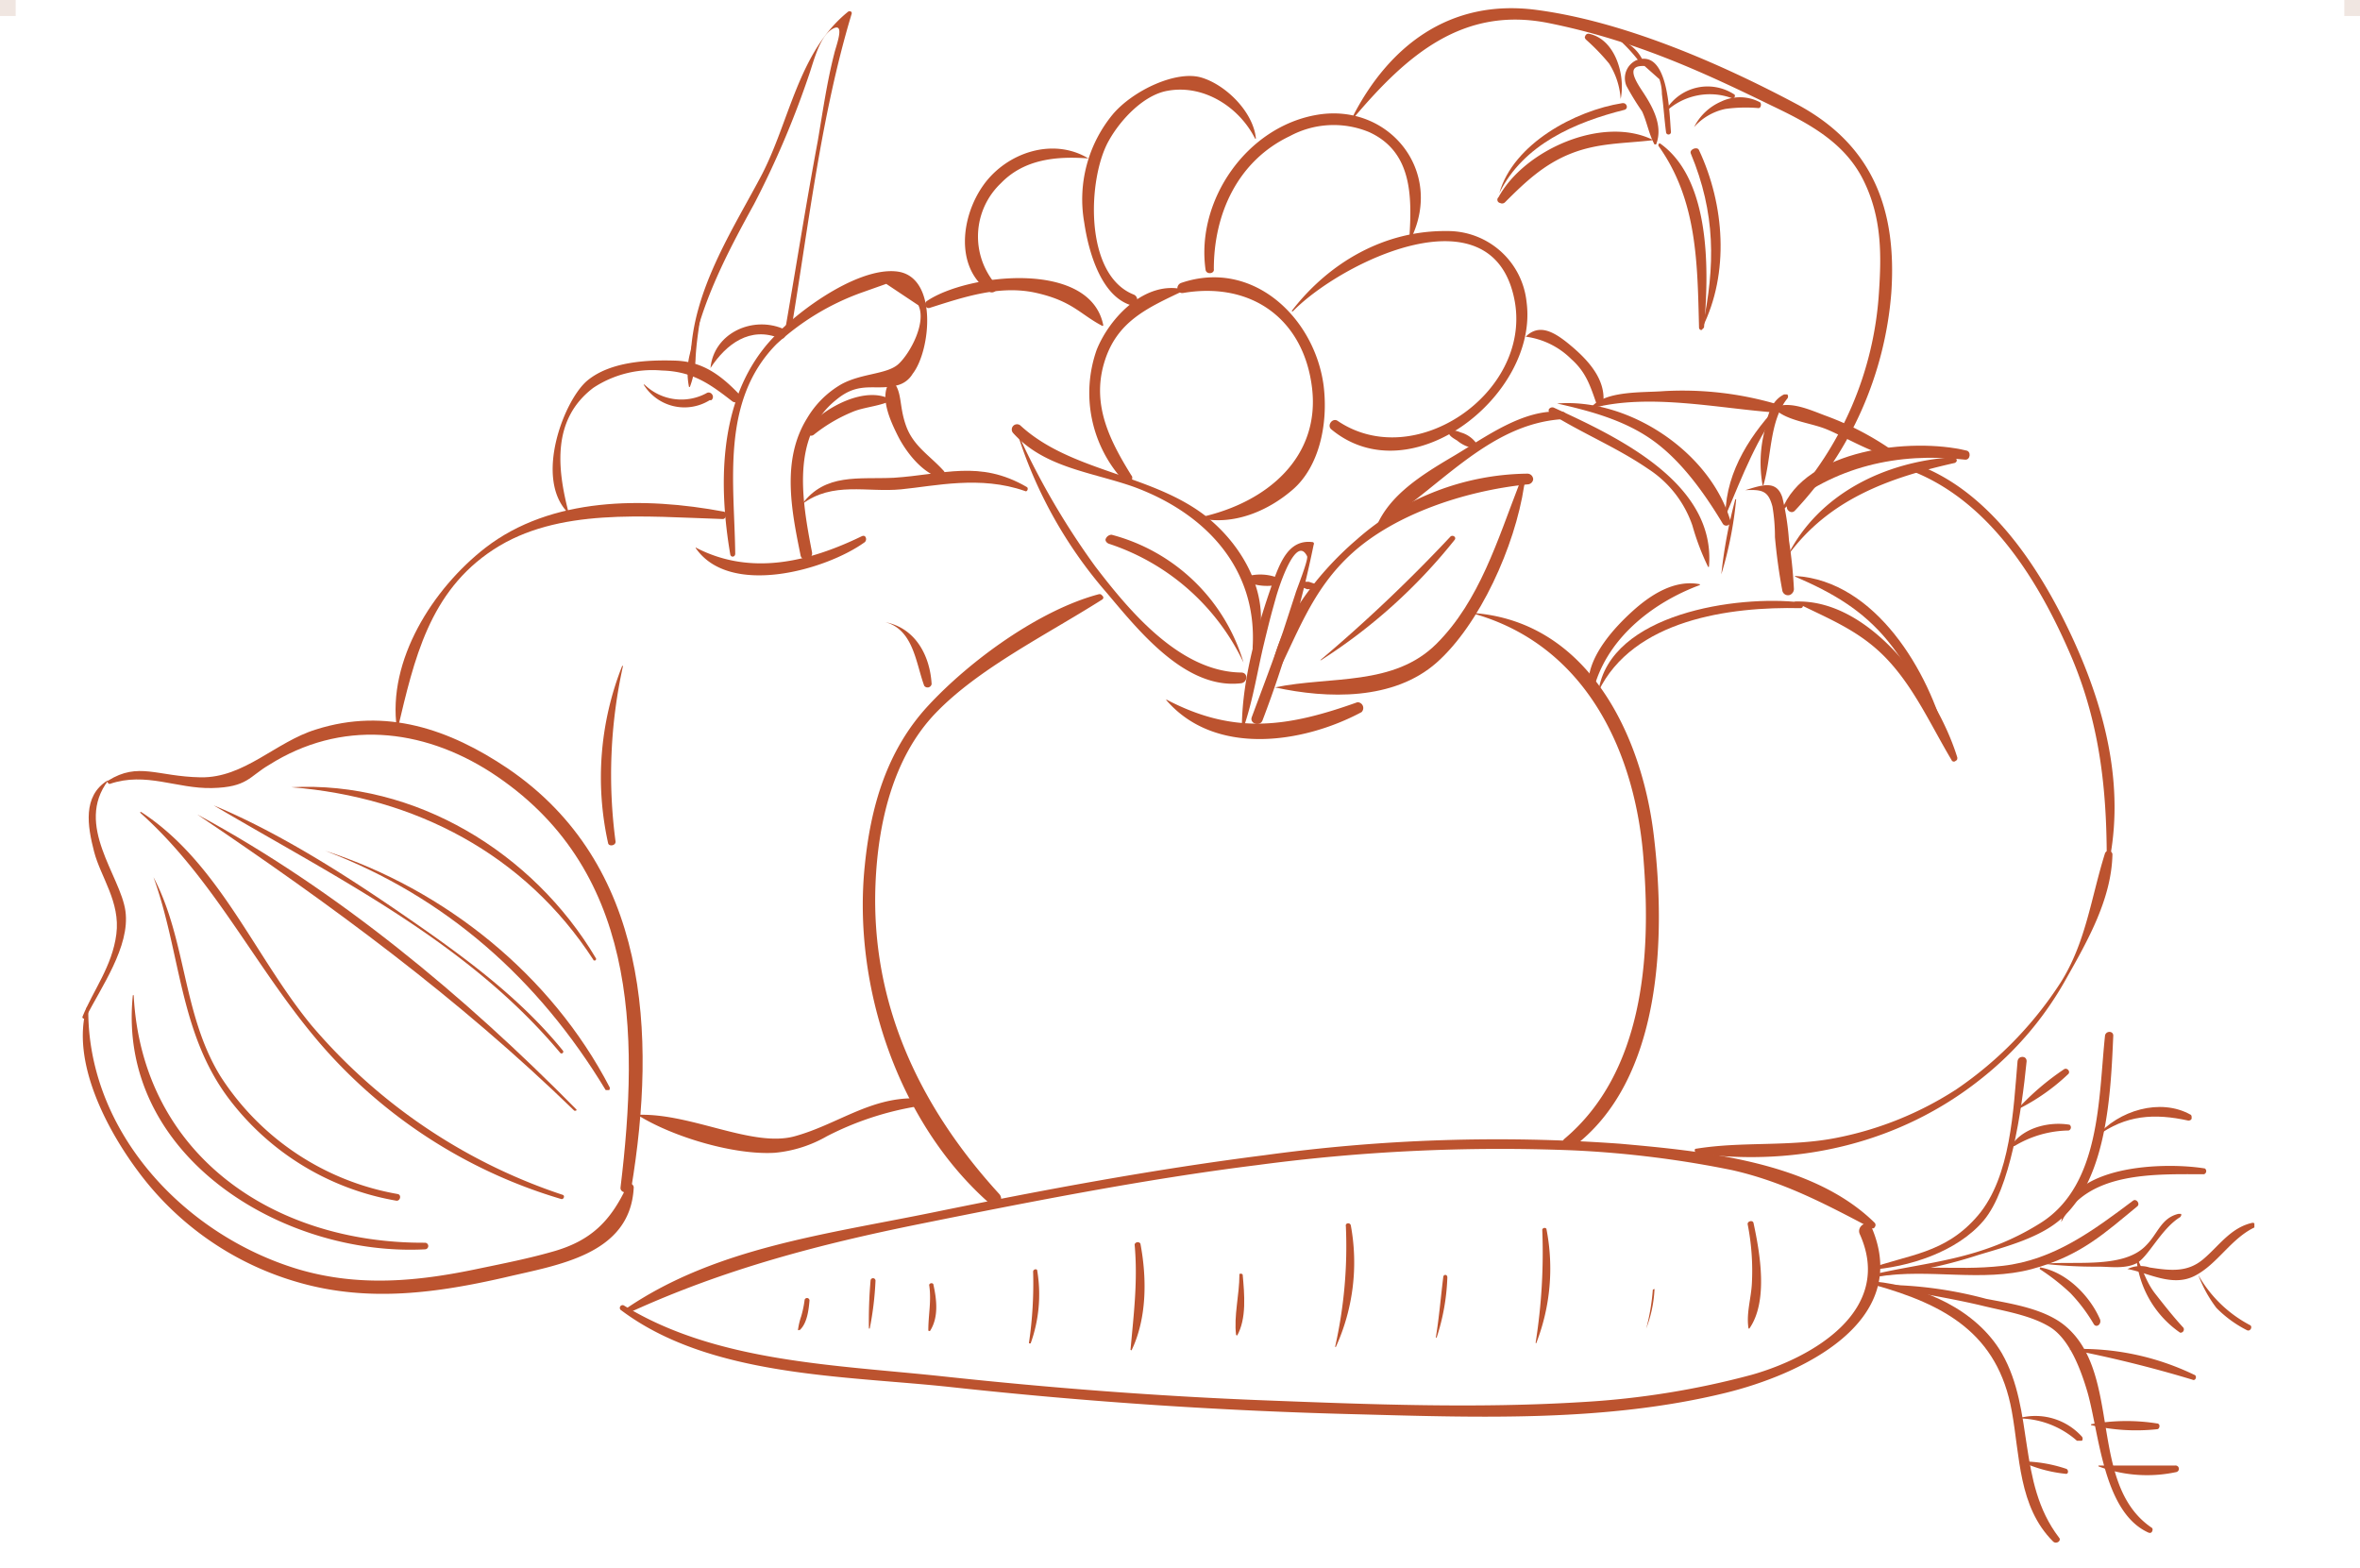 <svg id="Calque_1" data-name="Calque 1" xmlns="http://www.w3.org/2000/svg" xmlns:xlink="http://www.w3.org/1999/xlink" viewBox="0 0 286 190"><defs><style>.cls-1{fill:none;}.cls-2{clip-path:url(#clip-path);}.cls-3{fill:#bc532f;}.cls-4{fill:#f0e6e1;}</style><clipPath id="clip-path"><rect class="cls-1" x="10" y="1" width="263.2" height="185.96"/></clipPath></defs><g class="cls-2"><g id="Groupe_321" data-name="Groupe 321"><path id="Tracé_5763" data-name="Tracé 5763" class="cls-3" d="M68.9,62.1c-1.4-5.4-2-11.3,3-15.1a13,13,0,0,1,8.3-2.1c3.7.1,5.8,1.6,8.5,3.7.6.5,1.4-.3.9-.8-2.3-2.4-4.5-4-7.8-4.1s-7.8.1-10.6,2.4-6.5,11.8-2.4,16c0,.1,0,.1.1,0h0"/><path id="Tracé_5764" data-name="Tracé 5764" class="cls-3" d="M78,46.6a5.8,5.8,0,0,0,8,1.9h.2a.5.5,0,0,0,.1-.7.5.5,0,0,0-.6-.2,6.4,6.4,0,0,1-7.6-1h0c-.1,0-.1,0-.1.1"/><path id="Tracé_5765" data-name="Tracé 5765" class="cls-3" d="M86.1,44.6c1.9-2.9,4.8-5.1,8.4-3.6.7.3,1-.9.3-1.2-3.7-1.5-8.3.6-8.7,4.8h0"/><path id="Tracé_5766" data-name="Tracé 5766" class="cls-3" d="M83.7,43.4c1.3-6.8,4.4-12.7,7.7-18.7A111,111,0,0,0,98,9.2c.6-1.7,1.3-4.8,2.9-5.7s.4,2.1.2,3c-.9,3.5-1.4,7.1-2,10.6-1.4,7.5-2.6,15.1-3.9,22.6-.1.5.6.7.7.2C98,27.2,99.5,14,103.2,1.7c.1-.3-.2-.4-.4-.3-6.1,4.9-7.1,13.4-10.6,20s-8.3,13.9-8.5,22h0"/><path id="Tracé_5767" data-name="Tracé 5767" class="cls-3" d="M133.7,39.4c-1.6-8-16.6-6.2-21.4-2.9-.4.3-.1,1,.4.8,4.1-1.3,8.5-2.8,12.9-1.8s5.3,2.6,8,4a.1.1,0,0,0,.1-.1h0"/><path id="Tracé_5768" data-name="Tracé 5768" class="cls-3" d="M108.1,48.5c-3.1-1.9-8.2.9-10.2,3.3-.4.4.1,1.3.7.9a19.2,19.2,0,0,1,5-2.9c1.4-.5,3.1-.6,4.5-1.3h0"/><path id="Tracé_5769" data-name="Tracé 5769" class="cls-3" d="M143.5,35.1c-4.6-1.2-9,3.3-10.6,7.3a15.7,15.7,0,0,0,3.3,15.9.6.6,0,0,0,.9,0c.1-.2.2-.5,0-.7-2.6-4.2-4.8-8.5-3.3-13.6s5.3-6.7,9.7-8.8h0"/><path id="Tracé_5770" data-name="Tracé 5770" class="cls-3" d="M156.7,37.7c5.9-6,24.5-15.1,26.9-1,1.8,11-12.2,20.6-21.5,14.3-.6-.4-1.3.5-.8,1,9.7,8.1,25.2-4.2,23.7-15.4a9.6,9.6,0,0,0-9.6-8.6c-7.6-.1-14.3,3.8-18.8,9.6-.1.1,0,.2.1.1"/><path id="Tracé_5771" data-name="Tracé 5771" class="cls-3" d="M184.9,40.8a9.6,9.6,0,0,1,5.5,2.7c1.8,1.6,2.3,3.2,3.1,5.5a.4.4,0,0,0,.5.2c.2,0,.3-.2.3-.4.3-2.8-1.8-5.1-3.8-6.8s-3.9-2.9-5.6-1.2h0"/><path id="Tracé_5772" data-name="Tracé 5772" class="cls-3" d="M175.6,52.4c-.1.4.7.8,1,1a4.2,4.2,0,0,0,1.9.9c.3.1.5-.4.4-.6a3.5,3.5,0,0,0-1.9-1.3c-.2-.1-1.3-.5-1.4,0"/><path id="Tracé_5773" data-name="Tracé 5773" class="cls-3" d="M171,28.9c4-8.2-2.7-16.4-11.3-15s-14.8,10.4-13.6,18.8c.1.6,1.1.5,1-.1,0-6.7,2.9-13.1,9.2-16.1a11.2,11.2,0,0,1,9.6-.5c5.3,2.4,5.2,7.9,4.9,12.8h.2"/><path id="Tracé_5774" data-name="Tracé 5774" class="cls-3" d="M152.2,16.8c-.3-3.2-3.6-6.5-6.6-7.4s-8.2,1.5-10.7,4.4A16.2,16.2,0,0,0,131.4,27c.5,3.4,2,8.9,5.7,10,.8.2,1-1,.3-1.3-6.1-2.4-5.6-14.2-3-18.7,1.4-2.5,4.2-5.5,7.1-6,4.4-.8,8.7,2,10.6,5.8h.1"/><path id="Tracé_5775" data-name="Tracé 5775" class="cls-3" d="M131.9,19.2c-4.3-2.6-9.9-.7-12.7,3.2s-3.5,10.2.8,13a.6.6,0,0,0,.7-.9,8.9,8.9,0,0,1,.6-12.3c2.8-2.9,6.7-3.3,10.6-3h0"/><path id="Tracé_5776" data-name="Tracé 5776" class="cls-3" d="M164.2,14.1C170.5,6.7,177.3.7,187.7,2.8s18.6,5.9,27,10c4.4,2.1,8.8,4.4,11.1,9s2.2,9.2,1.9,13.7a41.6,41.6,0,0,1-11,25.6c-.5.5.3,1.3.8.8a43.5,43.5,0,0,0,11.7-26.4c.7-10.2-2.3-18-11.5-22.9s-20.9-10-31.5-11.4S168.3,5.7,164,14c0,.1.1.2.2.1"/><path id="Tracé_5777" data-name="Tracé 5777" class="cls-3" d="M200.7,17.5c.9-2.3-.5-4.7-1.7-6.5s-1.7-3.1.3-3l1.8,1.6a5.7,5.7,0,0,1,.3,1.8c.2,1.5.3,3.1.5,4.6a.3.3,0,1,0,.6,0c-.2-1.9-.2-10.2-4.2-8.7a2.4,2.4,0,0,0-1.2,3.1,32.1,32.1,0,0,0,1.9,3.1c.6,1.3.8,2.7,1.5,4h.2"/><path id="Tracé_5778" data-name="Tracé 5778" class="cls-3" d="M201,17.7c4.7,6.6,4.7,14.2,4.9,22a.3.3,0,0,0,.3.3l.3-.3c.6-6.6.9-17.9-5.3-22.3-.1-.1-.3.1-.2.3"/><path id="Tracé_5779" data-name="Tracé 5779" class="cls-3" d="M206.3,39.7c3.3-6.6,2.7-14.9-.4-21.5-.2-.5-1.2-.1-1,.4,3,7.2,3,13.6,1.4,21.1h0"/><path id="Tracé_5780" data-name="Tracé 5780" class="cls-3" d="M200.2,16.9c-6.1-2.9-15.5,1.3-18.6,7a.4.4,0,0,0,.2.7.5.5,0,0,0,.6-.1c2.4-2.4,4.7-4.6,8-5.9s6.4-1.2,9.8-1.6c.1,0,.1-.1,0-.1"/><path id="Tracé_5781" data-name="Tracé 5781" class="cls-3" d="M181.7,23.4c2.9-5.9,9.2-8.6,15.2-10.1.5-.2.2-.9-.3-.8-5.7.9-13.2,4.9-14.9,10.9h0"/><path id="Tracé_5782" data-name="Tracé 5782" class="cls-3" d="M196.4,12c.6-2.8-.6-7.2-3.8-7.9a.4.4,0,0,0-.5.3c-.1.1,0,.3.1.4A25.7,25.7,0,0,1,195,7.7a9.1,9.1,0,0,1,1.4,4.3h0"/><path id="Tracé_5783" data-name="Tracé 5783" class="cls-3" d="M196.2,4.8a19.3,19.3,0,0,1,2.7,3c.1.1.4,0,.3-.2a4.7,4.7,0,0,0-3-2.8h0"/><path id="Tracé_5784" data-name="Tracé 5784" class="cls-3" d="M201.8,13.6a7.8,7.8,0,0,1,8.1-1.7c.3.1.5-.4.2-.5a5.9,5.9,0,0,0-8.2,1.9l-.2.3h.1"/><path id="Tracé_5785" data-name="Tracé 5785" class="cls-3" d="M205.3,15.4a7,7,0,0,1,3.8-2.2,17.9,17.9,0,0,1,4-.1c.2,0,.3-.2.3-.4a.4.4,0,0,0-.1-.3,5.2,5.2,0,0,0-4.7-.1,6.6,6.6,0,0,0-3.3,3.1h0"/><path id="Tracé_5786" data-name="Tracé 5786" class="cls-3" d="M83.6,46.9a11,11,0,0,0,.7-3.6c.1-1.8.4-3.7.7-5.6,0-.1-.2-.2-.2,0l-1.2,5.2a9,9,0,0,0-.1,4h.1"/><path id="Tracé_5787" data-name="Tracé 5787" class="cls-3" d="M76.4,159c11.4-5.2,22.8-8.2,35.2-10.7s27-5.4,40.7-7.1a222.2,222.2,0,0,1,38.2-1.8,125.4,125.4,0,0,1,19.4,2.4c6.2,1.4,11.3,4.1,16.8,7,.2.1.4.1.5-.1a.4.4,0,0,0,0-.5c-7.6-7.5-20.9-8.7-30.9-9.6a207.1,207.1,0,0,0-43.1,1.4c-13.4,1.7-26.8,4.2-40,6.9S86.8,151.2,76,158.5c-.1.1-.2.3-.1.4s.3.2.5.2"/><path id="Tracé_5788" data-name="Tracé 5788" class="cls-3" d="M227.2,151.7h0"/><path id="Tracé_5789" data-name="Tracé 5789" class="cls-3" d="M75.3,158.8c10.8,8.1,27.1,7.9,40,9.3,16.5,1.8,33,2.9,49.6,3.3,14.7.4,29.9.9,44.2-2.6,9-2.2,22.7-8.5,17.7-20.1-.4-1-1.9-.1-1.4.9,4.1,9.2-5.7,14.9-13.1,17a100.9,100.9,0,0,1-20.4,3.3c-12.8.8-25.8.3-38.7-.2s-25.9-1.5-38.9-2.9-27.5-1.7-38.7-8.6a.3.3,0,1,0-.3.6"/><path id="Tracé_5790" data-name="Tracé 5790" class="cls-3" d="M226.4,153.9c4.9-.3,10.8-2.2,14-6s4.6-13.2,5.2-19.3c0-.7-1-.7-1.1,0-.5,5.8-.8,14-4.8,18.7s-8.5,4.7-13.3,6.5h0"/><path id="Tracé_5791" data-name="Tracé 5791" class="cls-3" d="M226.8,154.7a56.8,56.8,0,0,0,12.9-2.6c3.3-1,7.6-2.1,10.2-4.5,5.5-5,5.9-15.3,6.2-22.1,0-.6-.9-.6-1,0-.8,7.5-.5,18.1-7.8,22.7s-13.9,4.7-20.5,6.3h0"/><path id="Tracé_5792" data-name="Tracé 5792" class="cls-3" d="M227.6,154.7c6.2-1,12.6.7,18.6-.9s9-4.5,12.8-7.6c.4-.3-.1-1-.5-.7-4.8,3.6-9.6,7.2-15.8,7.9s-10.1-.5-15.1,1.2h0"/><path id="Tracé_5793" data-name="Tracé 5793" class="cls-3" d="M247.2,153.8a26.3,26.3,0,0,1,3.7,2.9,20,20,0,0,1,2.8,3.7c.3.6,1,.1.8-.5-1.2-2.8-4-5.7-7.2-6.3h-.1"/><path id="Tracé_5794" data-name="Tracé 5794" class="cls-3" d="M247.2,153.1a56.3,56.3,0,0,0,7.1.4c1.4,0,3.2.3,4.6-.4s3-4.2,5.3-5.6c.1-.1.2-.3.1-.4H264c-2.1.5-2.5,2.4-3.9,3.8-2.8,3-9.1,1.8-12.9,2.3h0"/><path id="Tracé_5795" data-name="Tracé 5795" class="cls-3" d="M258.9,152.5a12.4,12.4,0,0,0,5.3,9,.4.4,0,0,0,.4-.6c-1.2-1.3-2.3-2.7-3.4-4.1s-1.5-2.9-2.2-4.3h-.1"/><path id="Tracé_5796" data-name="Tracé 5796" class="cls-3" d="M257.9,153.8c2.6.5,5.4,2.2,8.1.8s4.3-4.4,7.1-5.8a.3.3,0,0,0-.2-.6c-2.6.6-4,2.8-5.9,4.4s-3.9,1.4-6.5,1a3.6,3.6,0,0,0-2.7.2h.1"/><path id="Tracé_5797" data-name="Tracé 5797" class="cls-3" d="M266.4,154.5a15.6,15.6,0,0,0,2.2,4,14.1,14.1,0,0,0,3.7,2.7c.4.2.7-.4.4-.6a15.4,15.4,0,0,1-6.3-6.1h0"/><path id="Tracé_5798" data-name="Tracé 5798" class="cls-3" d="M249.8,148.1c3.1-6.2,11.4-5.8,17.3-5.8a.4.4,0,0,0,.1-.7c-4.9-.8-16.8-.5-17.4,6.5h0"/><path id="Tracé_5799" data-name="Tracé 5799" class="cls-3" d="M254.1,137.7c3.5-2.6,7-2.8,11.1-1.9.2,0,.4-.1.4-.3s0-.3-.1-.4c-3.7-2.1-8.8-.5-11.4,2.6h0"/><path id="Tracé_5800" data-name="Tracé 5800" class="cls-3" d="M244.6,134.4a24.9,24.9,0,0,0,6-4.2c.4-.3-.1-.9-.5-.6a31.6,31.6,0,0,0-5.6,4.8h.1"/><path id="Tracé_5801" data-name="Tracé 5801" class="cls-3" d="M244.1,138.9a13,13,0,0,1,6.6-1.9.4.4,0,0,0,.1-.7c-2.4-.4-5.4.3-6.9,2.3-.1.2.1.3.2.3"/><path id="Tracé_5802" data-name="Tracé 5802" class="cls-3" d="M227.1,155.7c8.6,2.4,15,5.9,16.7,15.3,1,5.5.8,11.6,5,15.8.4.4,1.1-.1.7-.5-5.1-6.7-2.9-15.3-6.9-22.3-3.1-5.3-9.5-8.1-15.4-8.7-.3-.1-.3.3-.1.4"/><path id="Tracé_5803" data-name="Tracé 5803" class="cls-3" d="M245,171.9a10.8,10.8,0,0,1,6.7,2.7h.6a.4.4,0,0,0,0-.5,7.6,7.6,0,0,0-7.4-2.3h.1"/><path id="Tracé_5804" data-name="Tracé 5804" class="cls-3" d="M244.9,177.1a16.7,16.7,0,0,0,5.4,1.5c.4.1.4-.5.1-.6a17.1,17.1,0,0,0-5.5-.9h0"/><path id="Tracé_5805" data-name="Tracé 5805" class="cls-3" d="M228,155.8c4.2.9,8.4,1.5,12.5,2.5,2.5.6,5.6,1.1,7.9,2.5s3.7,4.9,4.6,8c1.4,5,1.9,14.4,7.3,16.9.2.1.4.1.5-.1s.1-.4-.1-.5h0c-7.7-5.3-3.5-18.6-10.4-24.4-2.5-2.1-6.5-2.7-9.6-3.3a49.2,49.2,0,0,0-12.7-1.7h0"/><path id="Tracé_5806" data-name="Tracé 5806" class="cls-3" d="M250.7,163.5a149.3,149.3,0,0,1,15,3.7c.4.2.6-.5.2-.6a31.5,31.5,0,0,0-15.1-3.1h-.1"/><path id="Tracé_5807" data-name="Tracé 5807" class="cls-3" d="M253.4,172.7a23.8,23.8,0,0,0,8,.5c.2,0,.3-.2.3-.4a.3.3,0,0,0-.3-.3,23.8,23.8,0,0,0-8,.1h0"/><path id="Tracé_5808" data-name="Tracé 5808" class="cls-3" d="M254.3,177.7a16.8,16.8,0,0,0,9.4.7.4.4,0,0,0-.1-.8h-9.3"/><path id="Tracé_5809" data-name="Tracé 5809" class="cls-3" d="M13,94.6c-3,1.9-2.4,5.5-1.6,8.6s3.2,6.1,2.7,10-2.8,6.8-4.1,10c-.1.2.3.4.4.1,1.8-3.6,5.4-8.6,4.8-12.9S9,100,13.1,94.6H13"/><path id="Tracé_5810" data-name="Tracé 5810" class="cls-3" d="M10.5,122.1c-1.9,6.5,2.4,14.7,6.2,19.8a36.7,36.7,0,0,0,19.8,13.6c8.3,2.3,16.4,1.2,24.7-.7,6.3-1.5,15.2-2.7,15.6-10.9,0-.4-.6-.7-.8-.2-2,4.3-4.4,6.7-9.1,8-2.8.8-5.8,1.4-8.7,2-7.5,1.6-14.7,2.3-22.1.1-13.9-4.2-25.6-16.8-25.4-31.7h-.2"/><path id="Tracé_5811" data-name="Tracé 5811" class="cls-3" d="M13.3,95c4.4-1.5,8.1.6,12.4.5s4.5-1.4,6.9-2.8c8.7-5.5,18.5-4.5,26.9.9,17.7,11.5,18,31.3,15.7,50.3-.1.7,1.2.9,1.3.1,3.1-18.7,2.1-39.3-15-50.9-7-4.7-14.7-7.4-23.2-4.7-4.9,1.5-8.7,5.9-14,5.8s-7.5-1.9-11.2.4c-.2.1,0,.4.2.4"/><path id="Tracé_5812" data-name="Tracé 5812" class="cls-3" d="M17,98.5c9.4,8.4,14.4,19.8,22.8,29.1A61.7,61.7,0,0,0,68,145.3c.3.1.5-.4.2-.5a68,68,0,0,1-30.5-20.6c-6.9-8.4-11.2-19.7-20.6-25.8H17"/><path id="Tracé_5813" data-name="Tracé 5813" class="cls-3" d="M18.6,106.3c3.3,9.1,3.1,18.8,9.1,26.8A32.3,32.3,0,0,0,48,145.5c.5.1.7-.7.2-.8a32.1,32.1,0,0,1-21.5-14.3c-4.6-7.5-4.1-16.5-8.1-24.1h0"/><path id="Tracé_5814" data-name="Tracé 5814" class="cls-3" d="M23.9,98.7c16.3,11,31.6,22.2,45.7,35.9h.2c.1-.1.1-.1,0-.2-13.4-13.6-29-26.6-45.9-35.7"/><path id="Tracé_5815" data-name="Tracé 5815" class="cls-3" d="M25.9,97.6c14.9,8.8,30.7,16.5,42,30a.2.2,0,0,0,.3-.3c-5.2-6.4-11.9-11.3-18.7-16S34.3,101.1,25.9,97.6h0"/><path id="Tracé_5816" data-name="Tracé 5816" class="cls-3" d="M39.4,103.1c14.7,5.6,25.9,15.6,34,29h.4c.1,0,.1-.2.1-.3-7.1-13.7-20-24-34.5-28.7h0"/><path id="Tracé_5817" data-name="Tracé 5817" class="cls-3" d="M35.3,95.4c15,1.2,28.3,8.1,36.6,20.9,0,.1.1.1.2.1s.2-.2.1-.3h0c-7.6-12.8-21.9-21.5-36.9-20.7h0"/><path id="Tracé_5818" data-name="Tracé 5818" class="cls-3" d="M16.1,120.6c-2,19.4,18.1,31.7,35.4,30.8a.4.4,0,1,0,0-.8c-18.4.1-34.3-10.7-35.3-30h-.1"/><path id="Tracé_5819" data-name="Tracé 5819" class="cls-3" d="M133.2,72c-7.2,1.9-15.6,8-20.7,13.5s-7,12.4-7.7,19.4c-1.5,14.5,4,31.2,15.2,41a.8.8,0,0,0,1.1,0,.9.9,0,0,0,0-1.2h0c-9.6-10.5-15.6-23-15-37.6.3-7.3,2.1-15.3,7.3-20.7s13.3-9.4,20.1-13.7c.2-.1.3-.3.1-.5s-.2-.2-.4-.2"/><path id="Tracé_5820" data-name="Tracé 5820" class="cls-3" d="M141.3,84.8c5.9,6.9,16.6,5.3,23.7,1.5a.7.7,0,0,0-.5-1.2c-8.4,3-14.9,4-23.1-.3h-.1"/><path id="Tracé_5821" data-name="Tracé 5821" class="cls-3" d="M178.7,74.4c13.6,3.9,19.6,16.9,20.5,30.1.9,11.6-.1,25.5-9.6,33.5a.7.7,0,0,0,.9,1.1c11-8.1,11.4-25.7,9.9-38s-8.1-25.7-21.7-26.8h0"/><path id="Tracé_5822" data-name="Tracé 5822" class="cls-3" d="M150.8,87.9c1.1-3.3,1.6-6.7,2.4-10s.9-3.6,1.4-5.4,2.5-7.7,3.8-5.1c.2.4-1.3,4.1-1.4,4.5l-1.5,4.6c-1.2,3.5-2.5,6.9-3.8,10.4-.3.8,1,1.2,1.3.4A136,136,0,0,0,159.2,66a.2.2,0,0,0-.1-.3c-3-.4-4,2.6-4.9,5-1.9,5.4-3.6,11.5-3.7,17.1a.2.2,0,0,0,.2.2h.1"/><path id="Tracé_5823" data-name="Tracé 5823" class="cls-3" d="M154.1,83c3.1-5.9,4.7-11.4,9.8-16s13.4-7.5,21.2-8.3a.7.7,0,0,0,.7-.6.7.7,0,0,0-.7-.7,31.7,31.7,0,0,0-20.7,8c-4.8,4.1-10.2,10.9-10.5,17.5h.2"/><path id="Tracé_5824" data-name="Tracé 5824" class="cls-3" d="M154.5,83.3c6.4,1.4,14.4,1.6,19.6-3s9.5-14.1,10.6-21.4c.1-.2,0-.4-.2-.4s-.4,0-.4.2c-2.6,6.7-4.8,14.1-10,19.3s-12.8,3.9-19.6,5.3h0"/><path id="Tracé_5825" data-name="Tracé 5825" class="cls-3" d="M160.1,80a66.3,66.3,0,0,0,16.2-14.6c.2-.3-.2-.6-.5-.4A186.7,186.7,0,0,1,160,80h.1"/><path id="Tracé_5826" data-name="Tracé 5826" class="cls-3" d="M152.2,78.5c2.1-6-1.5-12.5-6.4-16.2-6.6-4.9-16.1-5.2-22.1-10.7a.6.6,0,1,0-.9.9c3.8,4.2,9.5,4.7,14.6,6.5,8.7,3.2,15,9.9,14.4,19.5,0,.2.3.2.4,0"/><path id="Tracé_5827" data-name="Tracé 5827" class="cls-3" d="M123.2,52.2A54.2,54.2,0,0,0,134,71.7c3.9,4.6,9.6,11.9,16.4,11.1.8-.1.9-1.3,0-1.3-7.4-.1-13.5-7.4-17.7-12.9a92.2,92.2,0,0,1-9.5-16.4h0"/><path id="Tracé_5828" data-name="Tracé 5828" class="cls-3" d="M150.7,80.3a22.7,22.7,0,0,0-16-15.5.8.8,0,0,0-.7.5c-.1.2.1.5.4.6a27.6,27.6,0,0,1,16.3,14.4h0"/><path id="Tracé_5829" data-name="Tracé 5829" class="cls-3" d="M151.3,70.6a6.5,6.5,0,0,0,3.4.3c.3-.1.5-.7.1-.9a5.9,5.9,0,0,0-3.5-.2c-.5,0-.4.7,0,.8"/><path id="Tracé_5830" data-name="Tracé 5830" class="cls-3" d="M157.6,70.9l.3.3.5.2h.9c.2-.1.3-.2.2-.4v-.2l-.9-.3h-.9c-.1,0-.1.1,0,.2"/><path id="Tracé_5831" data-name="Tracé 5831" class="cls-3" d="M208.6,69.6a45.8,45.8,0,0,0,1.8-9.1h-.1a58.2,58.2,0,0,0-1.7,9.1h0"/><path id="Tracé_5832" data-name="Tracé 5832" class="cls-3" d="M211.5,59.4c2.1-.1,2.8.1,3.3,2a22.2,22.2,0,0,1,.3,3.7c.2,2.2.5,4.4.9,6.5a.7.7,0,0,0,.9.5.8.8,0,0,0,.5-.7,59,59,0,0,0-.6-5.9,31.2,31.2,0,0,0-.8-5.2c-.7-2.2-2.5-1.5-4.5-.9h0"/><path id="Tracé_5833" data-name="Tracé 5833" class="cls-3" d="M207.1,68.7c.9-10.2-11.2-15.8-18.8-19.3a.5.5,0,0,0-.6.2.4.4,0,0,0,.2.5c3.8,2.4,8,4.1,11.8,6.7a13.3,13.3,0,0,1,5.4,6.9,30.2,30.2,0,0,0,1.9,5h.1"/><path id="Tracé_5834" data-name="Tracé 5834" class="cls-3" d="M188.7,48.9c4,.9,8.1,2,11.5,4.4s6.2,6.2,8.6,10.2a.5.5,0,0,0,.7.1.4.4,0,0,0,.2-.5c-2.5-8.4-12.4-14.9-21-14.2h0"/><path id="Tracé_5835" data-name="Tracé 5835" class="cls-3" d="M209.2,62.3c2-4.7,3.7-9.3,6.9-13.4.1-.1-.1-.3-.2-.2-3.6,3.7-6.7,8.3-6.8,13.6h.1"/><path id="Tracé_5836" data-name="Tracé 5836" class="cls-3" d="M213.7,58.8c1-3.3.7-7.8,2.9-10.5a.4.4,0,0,0,0-.5h-.4c-1.6.8-2,2.6-2.3,4.2a15.6,15.6,0,0,0-.3,6.8h.1"/><path id="Tracé_5837" data-name="Tracé 5837" class="cls-3" d="M215.9,61.9c6.4-5.4,14.1-7.1,22.2-6.2.7.1.8-1,.2-1.1-6.6-1.6-19.6-.2-22.4,7.3h0"/><path id="Tracé_5838" data-name="Tracé 5838" class="cls-3" d="M216.6,67.4c5-6.9,12.3-9.5,20.3-11.3.2-.1.3-.3.2-.4a.3.3,0,0,0-.3-.3c-8.3.5-16.4,4.4-20.2,12h0"/><path id="Tracé_5839" data-name="Tracé 5839" class="cls-3" d="M206,70.8c-3.1-.6-6,1.3-8.2,3.3s-5.1,5.2-5.3,8.4a.5.5,0,0,0,.9.1c1.9-5.7,7.2-9.7,12.6-11.7h0"/><path id="Tracé_5840" data-name="Tracé 5840" class="cls-3" d="M193.7,83.8c4.2-8.7,15.9-10.3,24.5-10.1.4,0,.4-.6,0-.7-7.6-.9-23.1,1.3-24.5,10.8h0"/><path id="Tracé_5841" data-name="Tracé 5841" class="cls-3" d="M217.4,72.9c4.2,2.1,8,3.5,11.3,7s5.3,8,7.8,12.2a.3.3,0,0,0,.5.1c.2-.1.2-.2.2-.4-2.4-7.8-10.4-19.3-19.7-18.9h-.1"/><path id="Tracé_5842" data-name="Tracé 5842" class="cls-3" d="M217.6,69.9c4.4,1.9,8.1,4,11.2,7.8s4.7,8,6.6,12.3c.1.3.6.1.5-.2-2.1-8.4-8.6-19.4-18.3-20-.1,0-.1.1,0,.1"/><path id="Tracé_5843" data-name="Tracé 5843" class="cls-3" d="M166.9,63.8c7.3-4.3,13.3-12.4,22.4-13a.5.5,0,0,0,.5-.5.5.5,0,0,0-.5-.4c-4.7-.4-9.3,3.1-13.2,5.4s-7.7,4.7-9.3,8.5h.1"/><path id="Tracé_5844" data-name="Tracé 5844" class="cls-3" d="M205.7,139.8c12.3,1.6,24.6-1.3,34.3-9a40.5,40.5,0,0,0,10.4-12.2c2.6-4.6,5.5-9.7,5.6-15.1a.5.5,0,0,0-.5-.4.5.5,0,0,0-.4.3c-1.7,5.4-2.3,10.8-5.4,15.7A45.5,45.5,0,0,1,237.1,132a41.2,41.2,0,0,1-14.6,5.9c-5.6,1.1-11.3.4-16.9,1.3-.4,0-.2.5.1.6"/><path id="Tracé_5845" data-name="Tracé 5845" class="cls-3" d="M255.3,105.8c2.4-9.7,0-19.5-4.1-28.4S241,59.5,232.3,56.3a.5.5,0,1,0-.3.9c9.3,3.8,15.1,13.3,18.9,22.1s4.5,17.4,4.4,26.4h0"/><path id="Tracé_5846" data-name="Tracé 5846" class="cls-3" d="M192.8,49.5c7-1.9,15.4,0,22.5.5.5,0,.6-.8.1-1a40.5,40.5,0,0,0-13.8-1.6c-2.5.2-7.1-.1-8.8,2h0"/><path id="Tracé_5847" data-name="Tracé 5847" class="cls-3" d="M215,49.5c1.5,1.5,4.3,1.7,6.3,2.5s5.1,2.7,7.9,3.4c.5.2.7-.5.3-.7a35.6,35.6,0,0,0-8.2-4.3c-1.9-.7-4.4-1.9-6.3-1h0"/><path id="Tracé_5848" data-name="Tracé 5848" class="cls-3" d="M84.3,66.4c4.1,6,15.8,2.7,20.5-.7a.5.5,0,0,0,.1-.6c-.1-.2-.3-.2-.5-.1-6.4,3.1-13.4,4.8-20,1.4,0-.1-.1,0-.1,0"/><path id="Tracé_5849" data-name="Tracé 5849" class="cls-3" d="M89.1,67.1c-.1-8.6-1.8-18.5,5-25.4a30.4,30.4,0,0,1,10.2-6.2l3.1-1.1,3.9,2.6c1,2.1-1,5.8-2.4,7.1s-4.5,1.1-7,2.5a11.5,11.5,0,0,0-4.1,4.1c-3.1,5-1.9,11.1-.8,16.5.1,1,1.6.6,1.4-.3-1.2-6.2-2.6-14.1,3-18.5,2.8-2.3,4.7-1,7.3-1.7a3,3,0,0,0,1.9-1.4c2.2-2.8,3.1-11.8-1.9-12.4s-13.2,5.5-16.2,9.4c-5.4,6.9-5.4,16.7-4,24.9.1.4.6.3.6-.1"/><path id="Tracé_5850" data-name="Tracé 5850" class="cls-3" d="M48.2,88.3c2-8.4,3.8-16.6,11.6-21.7s18.3-4,27.8-3.7c.4,0,.6-.8.1-.9-9.6-1.8-20.9-1.8-28.9,4.4C52.5,71.3,46.9,80,48.1,88.3h.1"/><path id="Tracé_5851" data-name="Tracé 5851" class="cls-3" d="M97.2,61.1c3.7-2.8,7.9-1.4,12-1.8s9.6-1.7,15,.2c.3.2.5-.4.2-.5-5.7-3.3-10-1.5-16.1-1.1-4.2.2-8.3-.6-11.1,3.2h0"/><path id="Tracé_5852" data-name="Tracé 5852" class="cls-3" d="M77.4,135.2c4.2,2.6,11.6,4.8,16.5,4.5a15.5,15.5,0,0,0,6.3-2,37.1,37.1,0,0,1,10.8-3.6c.6-.1.4-1-.1-1-5.5-.1-9.5,3.2-14.6,4.6s-12.5-2.8-18.9-2.6h0"/><path id="Tracé_5853" data-name="Tracé 5853" class="cls-3" d="M75.4,80.7a36.7,36.7,0,0,0-1.7,21.5c.1.4.9.3.9-.2a61,61,0,0,1,.9-21.3h-.1"/><path id="Tracé_5854" data-name="Tracé 5854" class="cls-3" d="M107.3,75.4c3.4.9,3.7,5,4.7,7.7a.5.5,0,0,0,.9-.2c-.2-3.5-2-6.8-5.6-7.5h0"/><path id="Tracé_5855" data-name="Tracé 5855" class="cls-3" d="M108,46.1c-1.6,1.7-.1,4.9.8,6.7s2.8,4.4,5.1,5.1c.3.1.5-.1.6-.4a.6.6,0,0,0-.1-.4c-1.7-1.9-3.7-3-4.6-5.5s-.4-4.2-1.7-5.5H108"/><path id="Tracé_5856" data-name="Tracé 5856" class="cls-3" d="M145.4,62.8c4,.9,8.2-.8,11.3-3.5s4.3-7.8,3.7-12.6c-1.1-8.2-8.6-15.4-17.3-12.4a.7.7,0,0,0-.4.8.6.6,0,0,0,.7.4C151.7,34.1,158,38.7,159,47s-5.3,13.9-13.6,15.7h0"/><path id="Tracé_5857" data-name="Tracé 5857" class="cls-3" d="M212,161c2.3-3.3,1.3-9.1.5-12.8-.1-.4-.8-.2-.7.2a29.1,29.1,0,0,1,.5,7.2c-.1,1.8-.7,3.6-.4,5.4h.1"/><path id="Tracé_5858" data-name="Tracé 5858" class="cls-3" d="M199.5,161a15.2,15.2,0,0,0,1-4.7c.1-.1-.1-.1-.2,0a25.7,25.7,0,0,1-.8,4.7h0"/><path id="Tracé_5859" data-name="Tracé 5859" class="cls-3" d="M186.2,162.7a24.9,24.9,0,0,0,1.2-13.8.3.3,0,0,0-.5.1,69.6,69.6,0,0,1-.8,13.7c0,.1.1.1.1,0"/><path id="Tracé_5860" data-name="Tracé 5860" class="cls-3" d="M174.1,162.1a26.1,26.1,0,0,0,1.3-7.3c0-.4-.5-.4-.5,0-.3,2.4-.5,4.9-.9,7.3h.1"/><path id="Tracé_5861" data-name="Tracé 5861" class="cls-3" d="M161.9,163.2a24.7,24.7,0,0,0,1.8-14.7c-.1-.4-.7-.3-.6.1a55.2,55.2,0,0,1-1.3,14.6s.1.1.1,0"/><path id="Tracé_5862" data-name="Tracé 5862" class="cls-3" d="M149.9,161.9c1.2-2.1.9-5.1.7-7.4,0-.2-.5-.2-.4,0,0,2.4-.7,5-.4,7.3h.1"/><path id="Tracé_5863" data-name="Tracé 5863" class="cls-3" d="M137.1,163.7c1.9-3.9,1.9-8.8,1.1-13a.4.4,0,0,0-.7.1c.4,4.4-.1,8.4-.5,12.8h.1"/><path id="Tracé_5864" data-name="Tracé 5864" class="cls-3" d="M124.9,162.8a17.5,17.5,0,0,0,.8-8.8c0-.3-.5-.2-.5.1a49.1,49.1,0,0,1-.5,8.6c0,.1,0,.1.1.1h.1"/><path id="Tracé_5865" data-name="Tracé 5865" class="cls-3" d="M112.7,161.3c1.1-1.7.8-3.9.4-5.7a.3.3,0,0,0-.5.1c.3,1.9-.1,3.6-.1,5.5a.1.1,0,0,0,.1.1h.1"/><path id="Tracé_5866" data-name="Tracé 5866" class="cls-3" d="M105.4,161a38.3,38.3,0,0,0,.7-5.8.3.3,0,1,0-.6,0,56.2,56.2,0,0,0-.2,5.8h.1"/><path id="Tracé_5867" data-name="Tracé 5867" class="cls-3" d="M96.9,161.2c.9-.8,1.1-2.4,1.2-3.6a.3.3,0,0,0-.6,0,12.9,12.9,0,0,1-.4,1.9,8.5,8.5,0,0,0-.4,1.7h.1a.1.1,0,0,0,.1-.1"/></g></g><rect class="cls-4" width="1.9" height="1.94"/><rect class="cls-4" x="284.1" width="1.9" height="1.94"/></svg>